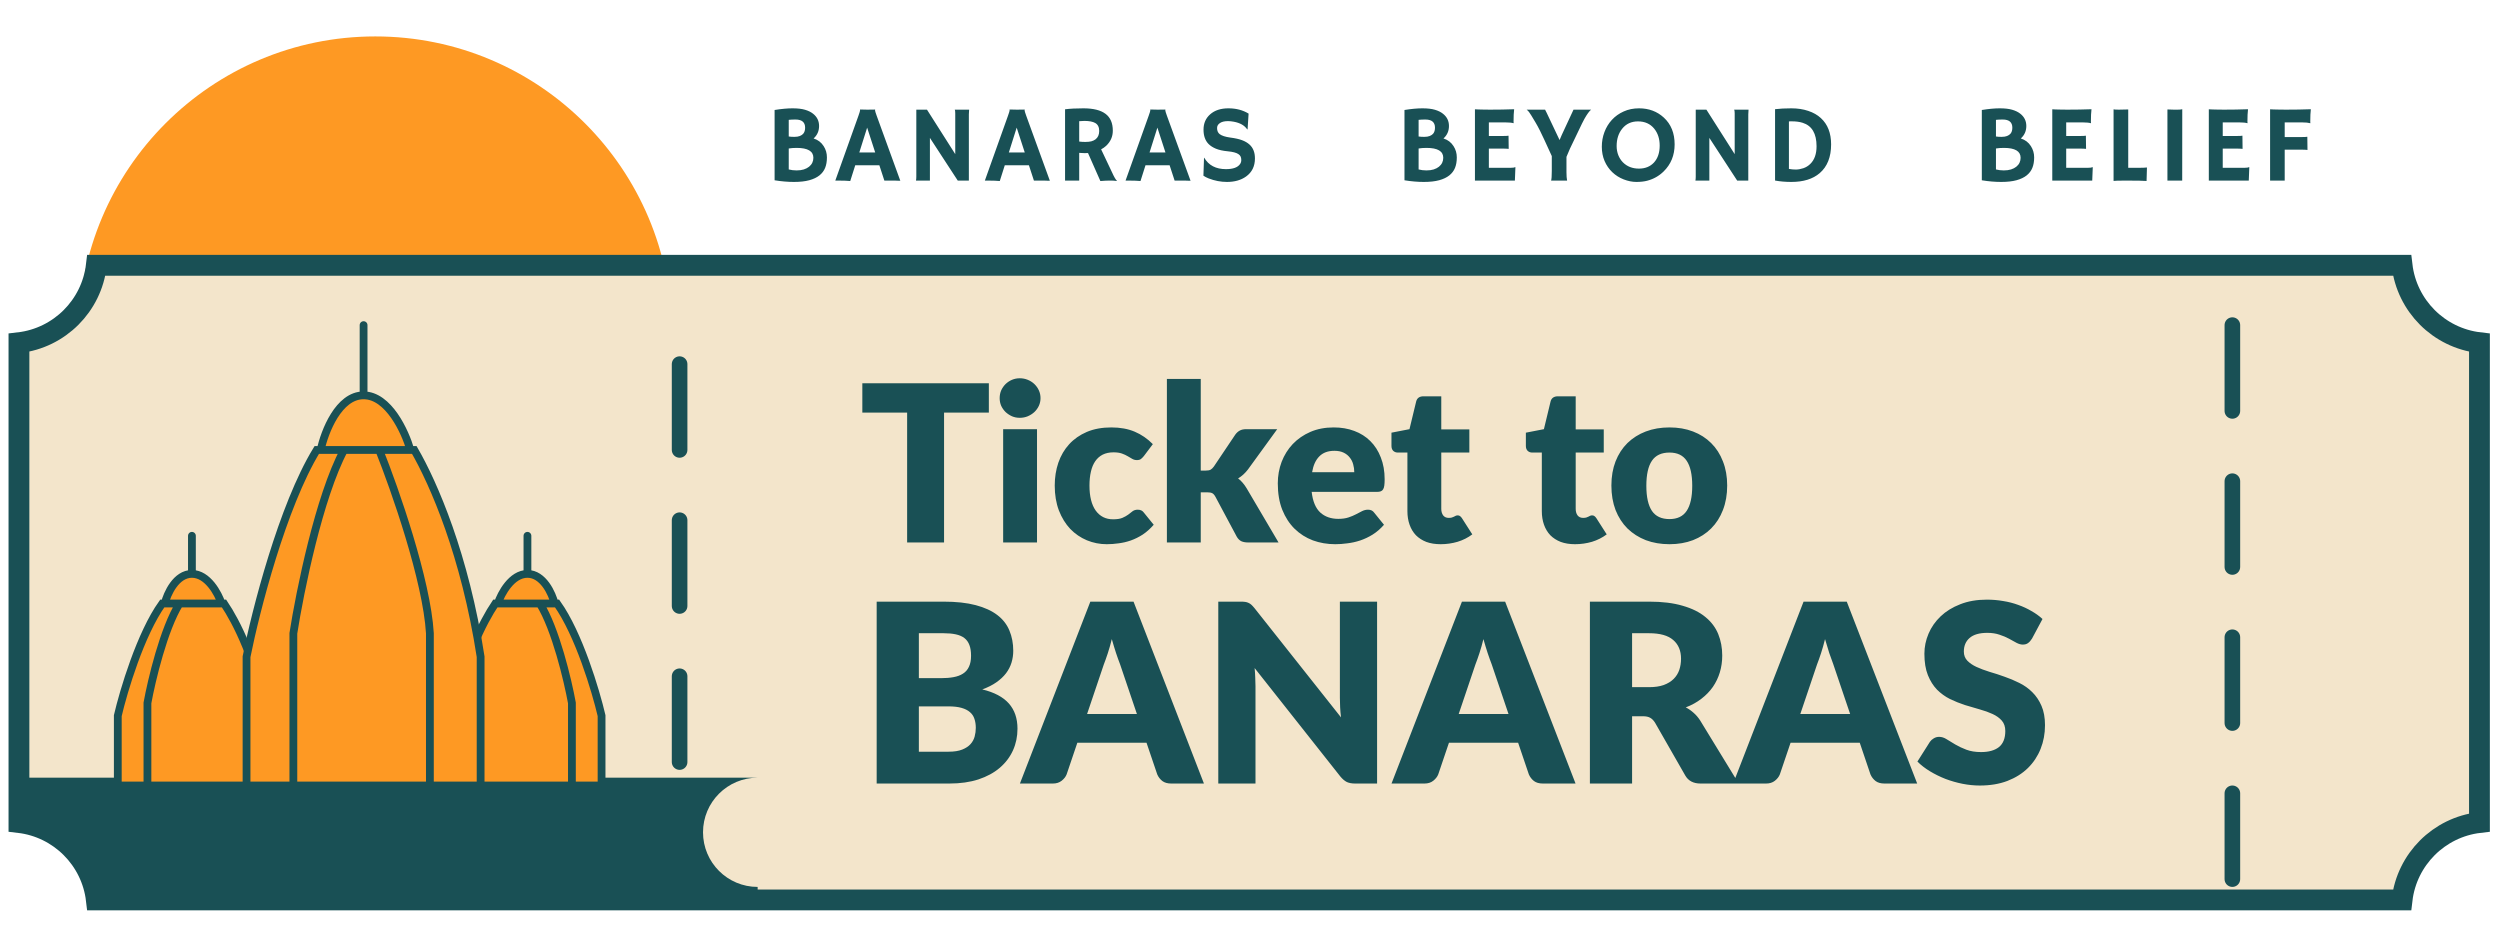 <svg width="169" height="64" viewBox="0 0 169 64" fill="none" xmlns="http://www.w3.org/2000/svg">
    <circle cx="25.369" cy="22.506" r="20.044" fill="#FE9923" />
    <path
        d="M162.379 17.934C162.7 20.673 164.872 22.845 167.611 23.166V55.602C164.872 55.923 162.7 58.096 162.379 60.835H6.514C6.193 58.096 4.021 55.923 1.281 55.602V23.166C4.021 22.845 6.193 20.673 6.514 17.934H162.379Z"
        fill="#F3E5CB" stroke="#195055" stroke-width="1.407" />
    <line x1="45.941" y1="24.615" x2="45.941" y2="52.571" stroke="#195055" stroke-width="1.055"
        stroke-linecap="round" stroke-dasharray="5.8 4.75" />
    <line x1="150.908" y1="21.978" x2="150.908" y2="59.956" stroke="#195055" stroke-width="1.055"
        stroke-linecap="round" stroke-dasharray="5.8 4.75" />
    <path
        d="M51.217 52.571C49.177 52.571 47.524 54.224 47.524 56.264C47.524 58.303 49.177 59.956 51.217 59.956V61.011H6.38C6.38 61.011 5.688 58.637 4.534 57.319C3.381 56 1.633 55.209 1.633 55.209C1.634 53.89 1.634 52.571 1.634 52.571H51.217Z"
        fill="#195055" />
    <path
        d="M64.124 50.815C64.501 50.815 64.807 50.767 65.044 50.672C65.286 50.576 65.474 50.452 65.609 50.3C65.744 50.148 65.837 49.977 65.888 49.785C65.938 49.594 65.964 49.4 65.964 49.203C65.964 48.978 65.933 48.775 65.871 48.595C65.814 48.415 65.713 48.263 65.567 48.14C65.426 48.016 65.238 47.92 65.001 47.853C64.765 47.785 64.467 47.751 64.107 47.751H62.115V50.815H64.124ZM62.115 42.806V45.844H63.6C63.916 45.844 64.2 45.822 64.453 45.776C64.706 45.731 64.92 45.653 65.094 45.54C65.274 45.428 65.409 45.273 65.499 45.076C65.595 44.879 65.643 44.632 65.643 44.333C65.643 44.041 65.606 43.799 65.533 43.608C65.46 43.411 65.347 43.253 65.196 43.135C65.044 43.017 64.85 42.932 64.613 42.882C64.383 42.831 64.107 42.806 63.786 42.806H62.115ZM63.786 40.671C64.636 40.671 65.359 40.749 65.955 40.907C66.552 41.064 67.038 41.287 67.415 41.574C67.792 41.861 68.065 42.209 68.234 42.62C68.408 43.031 68.496 43.489 68.496 43.996C68.496 44.272 68.456 44.539 68.377 44.797C68.299 45.051 68.175 45.29 68.006 45.515C67.837 45.734 67.621 45.937 67.356 46.123C67.092 46.308 66.774 46.469 66.403 46.604C67.213 46.8 67.812 47.118 68.2 47.557C68.588 47.996 68.782 48.564 68.782 49.262C68.782 49.785 68.681 50.272 68.479 50.722C68.276 51.172 67.978 51.566 67.584 51.904C67.196 52.236 66.715 52.497 66.141 52.688C65.567 52.874 64.912 52.967 64.174 52.967H59.263V40.671H63.786ZM76.855 48.266L75.715 44.899C75.631 44.685 75.541 44.435 75.445 44.148C75.349 43.855 75.254 43.54 75.158 43.203C75.074 43.546 74.984 43.864 74.888 44.156C74.792 44.449 74.702 44.702 74.618 44.916L73.487 48.266H76.855ZM81.386 52.967H79.175C78.928 52.967 78.728 52.911 78.576 52.798C78.424 52.68 78.309 52.531 78.23 52.351L77.504 50.207H72.829L72.103 52.351C72.041 52.508 71.929 52.652 71.765 52.781C71.608 52.905 71.411 52.967 71.175 52.967H68.947L73.707 40.671H76.627L81.386 52.967ZM93.091 40.671V52.967H91.606C91.386 52.967 91.201 52.933 91.049 52.866C90.903 52.793 90.756 52.669 90.61 52.494L84.812 45.16C84.834 45.38 84.849 45.594 84.854 45.802C84.865 46.004 84.871 46.196 84.871 46.376V52.967H82.356V40.671H83.858C83.982 40.671 84.086 40.676 84.171 40.688C84.255 40.699 84.331 40.721 84.398 40.755C84.466 40.783 84.531 40.825 84.593 40.882C84.654 40.938 84.725 41.014 84.803 41.109L90.652 48.494C90.624 48.258 90.604 48.03 90.593 47.81C90.582 47.585 90.576 47.374 90.576 47.178V40.671H93.091ZM101.975 48.266L100.836 44.899C100.752 44.685 100.662 44.435 100.566 44.148C100.47 43.855 100.375 43.54 100.279 43.203C100.195 43.546 100.105 43.864 100.009 44.156C99.913 44.449 99.823 44.702 99.739 44.916L98.608 48.266H101.975ZM106.507 52.967H104.296C104.049 52.967 103.849 52.911 103.697 52.798C103.545 52.68 103.43 52.531 103.351 52.351L102.625 50.207H97.95L97.224 52.351C97.162 52.508 97.049 52.652 96.886 52.781C96.729 52.905 96.532 52.967 96.296 52.967H94.067L98.827 40.671H101.747L106.507 52.967ZM111.477 46.452C111.865 46.452 112.195 46.404 112.465 46.308C112.74 46.207 112.965 46.069 113.14 45.895C113.314 45.72 113.441 45.518 113.52 45.287C113.598 45.051 113.638 44.797 113.638 44.528C113.638 43.987 113.461 43.565 113.106 43.261C112.757 42.958 112.214 42.806 111.477 42.806H110.329V46.452H111.477ZM117.537 52.967H114.954C114.476 52.967 114.133 52.787 113.925 52.427L111.882 48.857C111.787 48.705 111.68 48.595 111.562 48.528C111.443 48.455 111.275 48.418 111.055 48.418H110.329V52.967H107.477V40.671H111.477C112.366 40.671 113.123 40.763 113.747 40.949C114.378 41.129 114.89 41.382 115.283 41.709C115.683 42.035 115.973 42.42 116.153 42.865C116.333 43.309 116.423 43.793 116.423 44.316C116.423 44.716 116.369 45.093 116.262 45.447C116.156 45.802 115.998 46.131 115.79 46.435C115.582 46.733 115.323 47 115.013 47.237C114.71 47.473 114.358 47.667 113.958 47.819C114.144 47.915 114.319 48.035 114.482 48.182C114.645 48.322 114.791 48.491 114.921 48.688L117.537 52.967ZM125.069 48.266L123.929 44.899C123.845 44.685 123.755 44.435 123.659 44.148C123.564 43.855 123.468 43.54 123.372 43.203C123.288 43.546 123.198 43.864 123.102 44.156C123.007 44.449 122.917 44.702 122.832 44.916L121.701 48.266L125.069 48.266ZM129.601 52.967H127.39C127.142 52.967 126.942 52.911 126.79 52.798C126.639 52.68 126.523 52.531 126.444 52.351L125.719 50.207H121.043L120.317 52.351C120.255 52.508 120.143 52.652 119.98 52.781C119.822 52.905 119.625 52.967 119.389 52.967H117.161L121.921 40.671H124.841L129.601 52.967ZM137.364 43.169C137.28 43.304 137.19 43.405 137.094 43.472C137.004 43.54 136.886 43.574 136.74 43.574C136.61 43.574 136.47 43.534 136.318 43.456C136.171 43.371 136.003 43.278 135.811 43.177C135.626 43.076 135.412 42.986 135.17 42.907C134.928 42.823 134.652 42.781 134.343 42.781C133.808 42.781 133.409 42.896 133.144 43.127C132.886 43.352 132.756 43.658 132.756 44.046C132.756 44.294 132.835 44.499 132.992 44.663C133.15 44.826 133.355 44.966 133.609 45.084C133.867 45.203 134.16 45.312 134.486 45.414C134.818 45.509 135.156 45.619 135.499 45.743C135.842 45.861 136.177 46.002 136.503 46.165C136.835 46.328 137.128 46.536 137.381 46.789C137.64 47.042 137.848 47.352 138.006 47.718C138.163 48.078 138.242 48.514 138.242 49.026C138.242 49.594 138.143 50.126 137.946 50.621C137.75 51.116 137.463 51.549 137.086 51.92C136.714 52.286 136.253 52.576 135.702 52.79C135.156 52.998 134.534 53.102 133.836 53.102C133.454 53.102 133.063 53.063 132.663 52.984C132.269 52.905 131.887 52.795 131.516 52.655C131.144 52.508 130.795 52.337 130.469 52.14C130.143 51.943 129.859 51.724 129.617 51.482L130.461 50.148C130.528 50.053 130.615 49.974 130.722 49.912C130.835 49.844 130.956 49.811 131.085 49.811C131.254 49.811 131.423 49.864 131.591 49.971C131.766 50.078 131.96 50.196 132.174 50.325C132.393 50.455 132.644 50.573 132.925 50.68C133.206 50.787 133.538 50.84 133.921 50.84C134.438 50.84 134.841 50.728 135.128 50.503C135.415 50.272 135.558 49.909 135.558 49.414C135.558 49.127 135.479 48.894 135.322 48.714C135.164 48.533 134.956 48.384 134.697 48.266C134.444 48.148 134.154 48.044 133.828 47.954C133.502 47.864 133.167 47.766 132.824 47.659C132.48 47.546 132.146 47.411 131.819 47.254C131.493 47.09 131.2 46.879 130.942 46.62C130.688 46.356 130.483 46.03 130.326 45.642C130.168 45.248 130.089 44.764 130.089 44.19C130.089 43.728 130.182 43.278 130.368 42.84C130.553 42.401 130.826 42.01 131.186 41.666C131.546 41.323 131.988 41.05 132.511 40.848C133.035 40.64 133.634 40.536 134.309 40.536C134.686 40.536 135.052 40.566 135.406 40.628C135.766 40.685 136.107 40.772 136.427 40.89C136.748 41.003 137.046 41.14 137.322 41.304C137.603 41.461 137.854 41.641 138.073 41.844L137.364 43.169Z"
        fill="#195055" />
    <path
        d="M66.846 27.89H63.818V36.67H61.322V27.89H58.294V25.911H66.846V27.89ZM70.102 29.012V36.67H67.813V29.012H70.102ZM70.339 26.915C70.339 27.097 70.302 27.27 70.228 27.432C70.154 27.59 70.053 27.73 69.925 27.853C69.797 27.971 69.647 28.067 69.475 28.141C69.307 28.21 69.128 28.244 68.936 28.244C68.749 28.244 68.574 28.21 68.411 28.141C68.249 28.067 68.104 27.971 67.976 27.853C67.853 27.73 67.754 27.59 67.68 27.432C67.611 27.27 67.577 27.097 67.577 26.915C67.577 26.728 67.611 26.553 67.68 26.391C67.754 26.229 67.853 26.086 67.976 25.963C68.104 25.84 68.249 25.744 68.411 25.675C68.574 25.606 68.749 25.571 68.936 25.571C69.128 25.571 69.307 25.606 69.475 25.675C69.647 25.744 69.797 25.84 69.925 25.963C70.053 26.086 70.154 26.229 70.228 26.391C70.302 26.553 70.339 26.728 70.339 26.915ZM77.326 30.829C77.257 30.913 77.191 30.979 77.127 31.029C77.063 31.078 76.972 31.102 76.853 31.102C76.74 31.102 76.637 31.075 76.543 31.021C76.455 30.967 76.354 30.908 76.24 30.844C76.127 30.775 75.994 30.713 75.842 30.659C75.689 30.605 75.5 30.578 75.273 30.578C74.993 30.578 74.749 30.63 74.542 30.733C74.34 30.837 74.173 30.984 74.04 31.176C73.907 31.368 73.808 31.605 73.745 31.885C73.68 32.161 73.648 32.473 73.648 32.823C73.648 33.556 73.789 34.12 74.069 34.514C74.355 34.908 74.746 35.105 75.244 35.105C75.509 35.105 75.719 35.073 75.871 35.009C76.029 34.94 76.162 34.866 76.27 34.787C76.378 34.703 76.477 34.627 76.565 34.558C76.659 34.489 76.775 34.455 76.912 34.455C77.095 34.455 77.233 34.521 77.326 34.654L77.991 35.474C77.754 35.745 77.506 35.966 77.245 36.139C76.984 36.306 76.716 36.439 76.44 36.537C76.169 36.631 75.896 36.695 75.62 36.729C75.344 36.769 75.076 36.788 74.815 36.788C74.348 36.788 73.9 36.7 73.471 36.523C73.048 36.345 72.674 36.089 72.349 35.755C72.029 35.415 71.773 34.999 71.581 34.507C71.394 34.014 71.3 33.453 71.3 32.823C71.3 32.272 71.381 31.757 71.544 31.279C71.711 30.797 71.955 30.381 72.275 30.032C72.6 29.677 72.999 29.399 73.471 29.197C73.949 28.995 74.5 28.894 75.125 28.894C75.726 28.894 76.253 28.99 76.706 29.182C77.159 29.374 77.567 29.655 77.932 30.024L77.326 30.829ZM81.171 25.616V31.811H81.511C81.653 31.811 81.762 31.791 81.835 31.752C81.909 31.708 81.983 31.637 82.057 31.538L83.504 29.382C83.593 29.259 83.694 29.168 83.807 29.108C83.92 29.044 84.066 29.012 84.243 29.012H86.34L84.361 31.737C84.174 31.983 83.952 32.185 83.696 32.343C83.81 32.427 83.913 32.525 84.007 32.638C84.1 32.747 84.189 32.87 84.272 33.008L86.429 36.67H84.361C84.189 36.67 84.041 36.643 83.918 36.589C83.795 36.53 83.692 36.429 83.608 36.286L82.16 33.576C82.091 33.453 82.02 33.374 81.946 33.34C81.872 33.3 81.762 33.281 81.614 33.281H81.171V36.67H78.882V25.616H81.171ZM91.549 31.922C91.549 31.74 91.524 31.563 91.475 31.39C91.43 31.218 91.354 31.065 91.246 30.933C91.142 30.795 91.005 30.684 90.832 30.6C90.66 30.517 90.451 30.475 90.205 30.475C89.771 30.475 89.432 30.6 89.186 30.851C88.939 31.097 88.777 31.454 88.698 31.922H91.549ZM88.669 33.251C88.742 33.891 88.937 34.356 89.252 34.647C89.567 34.932 89.973 35.075 90.47 35.075C90.736 35.075 90.965 35.043 91.157 34.979C91.349 34.915 91.519 34.844 91.667 34.765C91.819 34.686 91.957 34.615 92.08 34.551C92.208 34.487 92.341 34.455 92.479 34.455C92.661 34.455 92.799 34.521 92.893 34.654L93.557 35.474C93.321 35.745 93.065 35.966 92.789 36.139C92.518 36.306 92.238 36.439 91.947 36.537C91.662 36.631 91.374 36.695 91.083 36.729C90.798 36.769 90.525 36.788 90.264 36.788C89.727 36.788 89.222 36.702 88.75 36.53C88.282 36.353 87.871 36.092 87.517 35.747C87.167 35.403 86.889 34.974 86.682 34.462C86.48 33.95 86.379 33.355 86.379 32.675C86.379 32.163 86.466 31.678 86.638 31.221C86.815 30.763 87.066 30.361 87.391 30.017C87.721 29.672 88.117 29.399 88.58 29.197C89.048 28.995 89.574 28.894 90.16 28.894C90.667 28.894 91.13 28.973 91.549 29.131C91.972 29.288 92.334 29.517 92.634 29.817C92.939 30.118 93.176 30.487 93.343 30.925C93.515 31.358 93.602 31.851 93.602 32.402C93.602 32.574 93.594 32.715 93.579 32.823C93.565 32.931 93.537 33.017 93.498 33.081C93.459 33.145 93.405 33.19 93.336 33.214C93.272 33.239 93.188 33.251 93.085 33.251H88.669ZM97.386 36.788C97.022 36.788 96.699 36.737 96.418 36.633C96.143 36.525 95.909 36.375 95.717 36.183C95.53 35.986 95.387 35.75 95.289 35.474C95.19 35.198 95.141 34.891 95.141 34.551V30.593H94.491C94.373 30.593 94.272 30.556 94.188 30.482C94.105 30.403 94.063 30.29 94.063 30.142V29.249L95.281 29.012L95.732 27.144C95.791 26.908 95.958 26.79 96.234 26.79H97.43V29.027H99.328V30.593H97.43V34.396C97.43 34.573 97.472 34.721 97.556 34.839C97.644 34.952 97.77 35.009 97.932 35.009C98.016 35.009 98.085 35.001 98.139 34.987C98.198 34.967 98.247 34.947 98.287 34.928C98.331 34.903 98.37 34.883 98.405 34.868C98.444 34.849 98.489 34.839 98.538 34.839C98.607 34.839 98.661 34.856 98.7 34.891C98.745 34.92 98.789 34.969 98.833 35.038L99.527 36.124C99.232 36.345 98.9 36.513 98.53 36.626C98.161 36.734 97.78 36.788 97.386 36.788ZM106.472 36.788C106.108 36.788 105.786 36.737 105.505 36.633C105.229 36.525 104.995 36.375 104.803 36.183C104.616 35.986 104.474 35.75 104.375 35.474C104.277 35.198 104.227 34.891 104.227 34.551V30.593H103.578C103.459 30.593 103.358 30.556 103.275 30.482C103.191 30.403 103.149 30.29 103.149 30.142V29.249L104.368 29.012L104.818 27.144C104.877 26.908 105.045 26.79 105.32 26.79H106.517V29.027H108.414V30.593H106.517V34.396C106.517 34.573 106.558 34.721 106.642 34.839C106.731 34.952 106.856 35.009 107.019 35.009C107.102 35.009 107.171 35.001 107.226 34.987C107.285 34.967 107.334 34.947 107.373 34.928C107.418 34.903 107.457 34.883 107.491 34.868C107.531 34.849 107.575 34.839 107.624 34.839C107.693 34.839 107.747 34.856 107.787 34.891C107.831 34.92 107.875 34.969 107.92 35.038L108.614 36.124C108.318 36.345 107.986 36.513 107.617 36.626C107.248 36.734 106.866 36.788 106.472 36.788ZM112.859 28.894C113.44 28.894 113.969 28.985 114.446 29.168C114.924 29.35 115.332 29.611 115.672 29.95C116.017 30.29 116.283 30.703 116.47 31.191C116.662 31.673 116.758 32.217 116.758 32.823C116.758 33.433 116.662 33.985 116.47 34.477C116.283 34.965 116.017 35.38 115.672 35.725C115.332 36.065 114.924 36.328 114.446 36.515C113.969 36.697 113.44 36.788 112.859 36.788C112.273 36.788 111.739 36.697 111.256 36.515C110.779 36.328 110.365 36.065 110.016 35.725C109.671 35.38 109.403 34.965 109.211 34.477C109.024 33.985 108.93 33.433 108.93 32.823C108.93 32.217 109.024 31.673 109.211 31.191C109.403 30.703 109.671 30.29 110.016 29.95C110.365 29.611 110.779 29.35 111.256 29.168C111.739 28.985 112.273 28.894 112.859 28.894ZM112.859 35.09C113.385 35.09 113.772 34.905 114.018 34.536C114.269 34.162 114.395 33.596 114.395 32.838C114.395 32.08 114.269 31.516 114.018 31.147C113.772 30.777 113.385 30.593 112.859 30.593C112.317 30.593 111.921 30.777 111.67 31.147C111.419 31.516 111.293 32.08 111.293 32.838C111.293 33.596 111.419 34.162 111.67 34.536C111.921 34.905 112.317 35.09 112.859 35.09Z"
        fill="#195055" />
    <path
        d="M55.392 11.859C55.217 11.998 54.988 12.107 54.707 12.184C54.426 12.261 54.08 12.299 53.668 12.299C53.26 12.299 52.825 12.262 52.363 12.187V7.435C52.83 7.36 53.233 7.323 53.575 7.323C53.918 7.323 54.2 7.355 54.418 7.42C54.64 7.485 54.82 7.573 54.959 7.684C55.233 7.897 55.37 8.175 55.37 8.516C55.37 8.855 55.246 9.137 54.999 9.36C55.292 9.452 55.519 9.625 55.68 9.879C55.827 10.108 55.9 10.361 55.9 10.64C55.9 10.917 55.859 11.153 55.778 11.351C55.698 11.548 55.57 11.717 55.392 11.859ZM53.319 9.227C53.42 9.244 53.546 9.252 53.697 9.252C53.849 9.252 53.972 9.233 54.069 9.194C54.167 9.154 54.243 9.103 54.296 9.043C54.382 8.944 54.426 8.807 54.426 8.632C54.426 8.264 54.209 8.08 53.777 8.08C53.594 8.08 53.441 8.087 53.319 8.102V9.227ZM53.852 9.998C53.65 9.998 53.472 10.012 53.319 10.038V11.455C53.487 11.498 53.664 11.52 53.849 11.52C54.034 11.52 54.196 11.498 54.336 11.455C54.477 11.409 54.596 11.348 54.692 11.271C54.887 11.113 54.984 10.911 54.984 10.665C54.984 10.221 54.607 9.998 53.852 9.998ZM57.476 12.238C57.269 12.218 57.027 12.209 56.751 12.209H56.466L58.035 7.813C58.104 7.616 58.139 7.502 58.139 7.471C58.139 7.437 58.138 7.417 58.136 7.41L58.139 7.402C58.295 7.41 58.461 7.413 58.637 7.413C58.781 7.413 58.954 7.411 59.156 7.406L59.16 7.413C59.155 7.423 59.152 7.436 59.152 7.453C59.152 7.498 59.188 7.62 59.261 7.817L60.861 12.22C60.813 12.217 60.757 12.216 60.692 12.216C60.692 12.216 60.63 12.214 60.505 12.209C60.444 12.209 60.39 12.209 60.342 12.209H59.783L59.444 11.17H57.815L57.476 12.238ZM59.163 10.305L58.619 8.628L58.089 10.305H59.163ZM61.921 12.209C61.936 12.127 61.943 12.038 61.943 11.942V7.413H62.664L64.575 10.42V7.658C64.575 7.526 64.563 7.444 64.539 7.413H65.513C65.501 7.509 65.495 7.615 65.495 7.73V12.209H64.745L62.862 9.321V12.209H61.921ZM67.585 12.238C67.379 12.218 67.137 12.209 66.861 12.209H66.576L68.144 7.813C68.214 7.616 68.249 7.502 68.249 7.471C68.249 7.437 68.248 7.417 68.245 7.41L68.249 7.402C68.405 7.41 68.571 7.413 68.746 7.413C68.891 7.413 69.064 7.411 69.266 7.406L69.269 7.413C69.264 7.423 69.262 7.436 69.262 7.453C69.262 7.498 69.298 7.62 69.37 7.817L70.971 12.22C70.923 12.217 70.867 12.216 70.802 12.216C70.802 12.216 70.739 12.214 70.614 12.209C70.554 12.209 70.5 12.209 70.452 12.209H69.893L69.554 11.17H67.924L67.585 12.238ZM69.273 10.305L68.728 8.628L68.198 10.305H69.273ZM73.549 10.345C73.477 10.349 73.4 10.352 73.318 10.352C73.236 10.352 73.115 10.346 72.954 10.334V12.209H71.998V7.388C72.335 7.345 72.748 7.323 73.239 7.323C73.907 7.323 74.405 7.447 74.732 7.694C75.061 7.94 75.226 8.319 75.226 8.834C75.226 9.233 75.075 9.574 74.775 9.858C74.676 9.949 74.563 10.028 74.436 10.096L75.171 11.646C75.316 11.966 75.426 12.156 75.503 12.216L75.485 12.234C75.252 12.196 74.885 12.197 74.385 12.238L73.549 10.345ZM73.307 8.174C73.185 8.174 73.067 8.18 72.954 8.192V9.569C73.072 9.586 73.21 9.595 73.369 9.595C73.527 9.595 73.661 9.581 73.769 9.555C73.877 9.526 73.971 9.483 74.05 9.425C74.221 9.298 74.306 9.107 74.306 8.852C74.306 8.597 74.217 8.418 74.039 8.315C73.873 8.221 73.629 8.174 73.307 8.174ZM77.097 12.238C76.89 12.218 76.648 12.209 76.372 12.209H76.087L77.655 7.813C77.725 7.616 77.76 7.502 77.76 7.471C77.76 7.437 77.759 7.417 77.756 7.41L77.76 7.402C77.916 7.41 78.082 7.413 78.258 7.413C78.402 7.413 78.575 7.411 78.777 7.406L78.78 7.413C78.776 7.423 78.773 7.436 78.773 7.453C78.773 7.498 78.809 7.62 78.881 7.817L80.482 12.22C80.434 12.217 80.378 12.216 80.313 12.216C80.313 12.216 80.25 12.214 80.125 12.209C80.065 12.209 80.011 12.209 79.963 12.209H79.404L79.065 11.17H77.436L77.097 12.238ZM78.784 10.305L78.24 8.628L77.71 10.305H78.784ZM84.405 7.68L84.337 8.74L84.311 8.747C84.133 8.48 83.831 8.307 83.403 8.228C83.268 8.202 83.138 8.188 83.013 8.188C82.891 8.188 82.785 8.199 82.696 8.221C82.609 8.242 82.535 8.274 82.472 8.315C82.34 8.401 82.274 8.514 82.274 8.654C82.274 8.836 82.332 8.973 82.447 9.065C82.591 9.175 82.831 9.253 83.165 9.299C83.499 9.342 83.767 9.402 83.969 9.479C84.171 9.556 84.337 9.654 84.466 9.771C84.712 9.992 84.834 10.305 84.834 10.709C84.834 11.238 84.635 11.645 84.236 11.931C83.894 12.176 83.464 12.299 82.945 12.299C82.526 12.299 82.113 12.22 81.704 12.061C81.57 12.008 81.452 11.947 81.351 11.877L81.391 10.673L81.405 10.662C81.703 11.176 82.192 11.434 82.873 11.434C83.356 11.434 83.675 11.317 83.832 11.084C83.885 11.005 83.911 10.917 83.911 10.821C83.911 10.722 83.895 10.642 83.864 10.579C83.833 10.514 83.781 10.459 83.709 10.413C83.57 10.322 83.335 10.261 83.006 10.229C82.677 10.198 82.407 10.139 82.198 10.053C81.989 9.966 81.822 9.859 81.697 9.732C81.471 9.501 81.358 9.179 81.358 8.765C81.358 8.337 81.508 7.991 81.809 7.727C82.114 7.458 82.525 7.323 83.042 7.323C83.561 7.323 84.016 7.442 84.405 7.68ZM97.972 11.859C97.796 11.998 97.568 12.107 97.287 12.184C97.005 12.261 96.659 12.299 96.248 12.299C95.84 12.299 95.404 12.262 94.943 12.187V7.435C95.409 7.36 95.813 7.323 96.154 7.323C96.498 7.323 96.779 7.355 96.998 7.42C97.219 7.485 97.4 7.573 97.539 7.684C97.813 7.897 97.95 8.175 97.95 8.516C97.95 8.855 97.826 9.137 97.579 9.36C97.872 9.452 98.099 9.625 98.26 9.879C98.407 10.108 98.48 10.361 98.48 10.64C98.48 10.917 98.439 11.153 98.358 11.351C98.278 11.548 98.15 11.717 97.972 11.859ZM95.898 9.227C95.999 9.244 96.126 9.252 96.277 9.252C96.428 9.252 96.552 9.233 96.648 9.194C96.747 9.154 96.823 9.103 96.876 9.043C96.962 8.944 97.005 8.807 97.005 8.632C97.005 8.264 96.789 8.08 96.356 8.08C96.174 8.08 96.021 8.087 95.898 8.102V9.227ZM96.432 9.998C96.23 9.998 96.052 10.012 95.898 10.038V11.455C96.067 11.498 96.243 11.52 96.428 11.52C96.614 11.52 96.776 11.498 96.915 11.455C97.057 11.409 97.176 11.348 97.272 11.271C97.467 11.113 97.564 10.911 97.564 10.665C97.564 10.221 97.187 9.998 96.432 9.998ZM102.118 11.343C102.267 11.343 102.37 11.329 102.428 11.3L102.442 11.304L102.406 12.209H99.706V7.388C99.771 7.393 99.843 7.396 99.922 7.399L100.174 7.406C100.343 7.411 100.525 7.413 100.723 7.413C101.273 7.413 101.817 7.404 102.356 7.384C102.33 7.596 102.316 7.878 102.316 8.232C102.316 8.27 102.319 8.299 102.323 8.318L102.316 8.329C102.191 8.293 102.013 8.275 101.783 8.275H100.647V9.194H101.501C101.766 9.194 101.924 9.187 101.977 9.173L101.988 10.063C101.873 10.051 101.724 10.045 101.541 10.045H100.647V11.343H102.118ZM104.854 12.209C104.886 12.115 104.901 11.896 104.901 11.553V10.55C104.485 9.634 104.22 9.063 104.104 8.837C103.989 8.609 103.892 8.429 103.812 8.297C103.562 7.873 103.411 7.631 103.358 7.568C103.307 7.506 103.256 7.454 103.203 7.413H104.447C104.473 7.461 104.509 7.532 104.555 7.626L105.428 9.468C105.468 9.367 105.517 9.254 105.572 9.129C106.096 8.002 106.362 7.43 106.369 7.413H107.559C107.436 7.512 107.286 7.718 107.108 8.033C107.053 8.127 106.997 8.234 106.942 8.354L106.127 10.053C106.036 10.257 105.958 10.441 105.893 10.604V11.639C105.893 11.88 105.907 12.069 105.936 12.209H104.854ZM108.99 11.639C108.771 11.43 108.598 11.179 108.47 10.886C108.345 10.592 108.283 10.271 108.283 9.923C108.283 9.572 108.342 9.24 108.46 8.928C108.577 8.615 108.746 8.34 108.964 8.102C109.183 7.864 109.448 7.675 109.758 7.536C110.068 7.394 110.415 7.323 110.8 7.323C111.463 7.323 112.022 7.532 112.476 7.95C112.962 8.398 113.205 9.001 113.205 9.76C113.205 10.496 112.955 11.108 112.455 11.596C112.147 11.896 111.781 12.103 111.355 12.216C111.146 12.271 110.901 12.299 110.62 12.299C110.341 12.299 110.053 12.241 109.758 12.126C109.464 12.011 109.208 11.848 108.99 11.639ZM109.285 9.872C109.285 10.096 109.323 10.301 109.397 10.489C109.472 10.676 109.575 10.837 109.707 10.972C109.988 11.256 110.35 11.398 110.793 11.398C111.213 11.398 111.551 11.262 111.806 10.99C112.065 10.709 112.195 10.325 112.195 9.84C112.195 9.383 112.071 9.002 111.824 8.697C111.557 8.37 111.192 8.206 110.728 8.206C110.278 8.206 109.921 8.372 109.657 8.704C109.409 9.014 109.285 9.404 109.285 9.872ZM114.611 12.209C114.625 12.127 114.632 12.038 114.632 11.942V7.413H115.353L117.265 10.42V7.658C117.265 7.526 117.252 7.444 117.228 7.413L118.202 7.413C118.19 7.509 118.184 7.615 118.184 7.73V12.209H117.434L115.552 9.321V12.209H114.611ZM121.093 12.299C120.704 12.299 120.337 12.268 119.994 12.205V7.381C120.311 7.342 120.679 7.323 121.097 7.323C121.518 7.323 121.897 7.381 122.236 7.496C122.578 7.609 122.863 7.771 123.091 7.983C123.553 8.406 123.783 8.998 123.783 9.76C123.783 10.614 123.526 11.262 123.012 11.704C122.55 12.101 121.911 12.299 121.093 12.299ZM120.931 11.419C121.087 11.448 121.244 11.462 121.4 11.462C121.556 11.462 121.724 11.432 121.905 11.372C122.085 11.31 122.241 11.214 122.373 11.084C122.657 10.81 122.799 10.411 122.799 9.887C122.799 9.026 122.485 8.497 121.858 8.3C121.651 8.235 121.412 8.203 121.14 8.203H121.043C121.007 8.203 120.97 8.204 120.931 8.206V11.419ZM137 11.859C136.825 11.998 136.596 12.107 136.315 12.184C136.034 12.261 135.688 12.299 135.277 12.299C134.868 12.299 134.433 12.262 133.971 12.187V7.435C134.438 7.36 134.842 7.323 135.183 7.323C135.527 7.323 135.808 7.355 136.027 7.42C136.248 7.485 136.428 7.573 136.568 7.684C136.842 7.897 136.979 8.175 136.979 8.516C136.979 8.855 136.855 9.137 136.607 9.36C136.901 9.452 137.128 9.625 137.289 9.879C137.435 10.108 137.509 10.361 137.509 10.64C137.509 10.917 137.468 11.153 137.386 11.351C137.307 11.548 137.178 11.717 137 11.859ZM134.927 9.227C135.028 9.244 135.154 9.252 135.306 9.252C135.457 9.252 135.581 9.233 135.677 9.194C135.776 9.154 135.851 9.103 135.904 9.043C135.991 8.944 136.034 8.807 136.034 8.632C136.034 8.264 135.818 8.08 135.385 8.08C135.202 8.08 135.05 8.087 134.927 8.102V9.227ZM135.461 9.998C135.259 9.998 135.081 10.012 134.927 10.038V11.455C135.095 11.498 135.272 11.52 135.457 11.52C135.642 11.52 135.804 11.498 135.944 11.455C136.086 11.409 136.205 11.348 136.301 11.271C136.496 11.113 136.593 10.911 136.593 10.665C136.593 10.221 136.215 9.998 135.461 9.998ZM141.147 11.343C141.296 11.343 141.399 11.329 141.457 11.3L141.471 11.304L141.435 12.209H138.734V7.388C138.799 7.393 138.871 7.396 138.951 7.399L139.203 7.406C139.371 7.411 139.554 7.413 139.751 7.413C140.302 7.413 140.846 7.404 141.385 7.384C141.358 7.596 141.345 7.878 141.345 8.232C141.345 8.27 141.347 8.299 141.352 8.318L141.345 8.329C141.22 8.293 141.042 8.275 140.811 8.275H139.675V9.194H140.53C140.794 9.194 140.953 9.187 141.006 9.173L141.017 10.063C140.901 10.051 140.752 10.045 140.57 10.045H139.675V11.343H141.147ZM143.58 12.209C143.227 12.209 142.992 12.216 142.877 12.23V7.391C142.935 7.406 143.054 7.413 143.234 7.413C143.417 7.413 143.628 7.408 143.868 7.399V11.343H144.615C144.831 11.343 145.004 11.336 145.134 11.322C145.117 11.884 145.109 12.176 145.109 12.198V12.234C144.873 12.217 144.478 12.209 143.923 12.209H143.58ZM146.518 7.399C146.759 7.408 146.904 7.413 146.955 7.413H147.214C147.342 7.413 147.444 7.404 147.521 7.384L147.517 12.209H146.518V7.399ZM151.728 11.343C151.877 11.343 151.981 11.329 152.038 11.3L152.053 11.304L152.017 12.209H149.316V7.388C149.381 7.393 149.453 7.396 149.532 7.399L149.785 7.406C149.953 7.411 150.136 7.413 150.333 7.413C150.883 7.413 151.428 7.404 151.966 7.384C151.94 7.596 151.926 7.878 151.926 8.232C151.926 8.27 151.929 8.299 151.934 8.318L151.926 8.329C151.801 8.293 151.624 8.275 151.393 8.275H150.257V9.194H151.112C151.376 9.194 151.535 9.187 151.588 9.173L151.598 10.063C151.483 10.051 151.334 10.045 151.151 10.045H150.257V11.343H151.728ZM155.986 10.136C155.871 10.123 155.722 10.117 155.539 10.117H154.446V12.209H153.458V7.388C153.523 7.393 153.598 7.396 153.682 7.399L153.949 7.406C154.132 7.411 154.321 7.413 154.519 7.413C155.11 7.413 155.675 7.404 156.213 7.384C156.187 7.596 156.174 7.878 156.174 8.232C156.174 8.27 156.176 8.299 156.181 8.318L156.174 8.329C156.046 8.293 155.868 8.275 155.64 8.275H154.446V9.266H155.499C155.764 9.266 155.922 9.259 155.975 9.245L155.986 10.136Z"
        fill="#195055" />
    <path
        d="M7.963 53.099V48.378C8.352 46.71 9.499 42.857 10.969 40.797H11.136C11.303 40.13 11.905 38.794 12.974 38.794C14.043 38.794 14.755 40.13 14.978 40.797H15.145C15.98 42.037 17.317 44.659 17.985 48.378V53.099H15.813H9.967H7.963Z"
        fill="#FE9923" />
    <path
        d="M9.967 53.099H7.963V48.378C8.352 46.71 9.499 42.857 10.969 40.797H11.136M9.967 53.099V47.52C10.245 45.994 11.069 42.514 12.139 40.797M9.967 53.099H15.813H17.985C17.985 52.813 17.985 51.468 17.985 48.378C17.317 44.659 15.98 42.037 15.145 40.797H14.978M12.139 40.797H13.642H14.978M12.139 40.797H11.136M11.136 40.797C11.303 40.13 11.905 38.794 12.974 38.794M12.974 38.794C14.043 38.794 14.755 40.13 14.978 40.797M12.974 38.794V36.22"
        stroke="#195055" stroke-width="0.527" stroke-linecap="round" />
    <path
        d="M40.666 53.099V48.378C40.276 46.71 39.129 42.857 37.659 40.797H37.492C37.325 40.13 36.724 38.794 35.655 38.794C34.586 38.794 33.873 40.13 33.651 40.797H33.483C32.648 42.037 31.312 44.659 30.644 48.378V53.099H32.815H38.661H40.666Z"
        fill="#FE9923" />
    <path
        d="M38.661 53.099H40.666V48.378C40.276 46.71 39.129 42.857 37.659 40.797H37.492M38.661 53.099V47.52C38.383 45.994 37.559 42.514 36.49 40.797M38.661 53.099H32.815H30.644C30.644 52.813 30.644 51.468 30.644 48.378C31.312 44.659 32.648 42.037 33.483 40.797H33.651M36.49 40.797H34.987H33.651M36.49 40.797H37.492M37.492 40.797C37.325 40.13 36.724 38.794 35.655 38.794M35.655 38.794C34.586 38.794 33.873 40.13 33.651 40.797M35.655 38.794V36.22"
        stroke="#195055" stroke-width="0.527" stroke-linecap="round" />
    <path
        d="M16.666 53.099V44.396C17.281 41.319 19.092 34.215 21.413 30.418H21.677C21.941 29.187 22.89 26.725 24.578 26.725C26.266 26.725 27.391 29.187 27.743 30.418H28.007C29.325 32.703 31.435 37.538 32.49 44.396V53.099H29.061H19.831H16.666Z"
        fill="#FE9923" />
    <path
        d="M19.831 53.099H16.666V44.396C17.281 41.319 19.092 34.215 21.413 30.418H21.677M19.831 53.099V42.813C20.27 40 21.571 33.582 23.259 30.418M19.831 53.099H29.061M23.259 30.418H25.633M23.259 30.418H21.677M25.633 30.418C26.688 33.055 28.851 39.226 29.061 42.813V53.099M25.633 30.418H27.743M29.061 53.099H32.49C32.49 52.571 32.49 50.092 32.49 44.396C31.435 37.538 29.325 32.703 28.007 30.418H27.743M21.677 30.418C21.941 29.187 22.89 26.725 24.578 26.725M24.578 26.725C26.266 26.725 27.391 29.187 27.743 30.418M24.578 26.725V21.978"
        stroke="#195055" stroke-width="0.527" stroke-linecap="round" />
</svg>